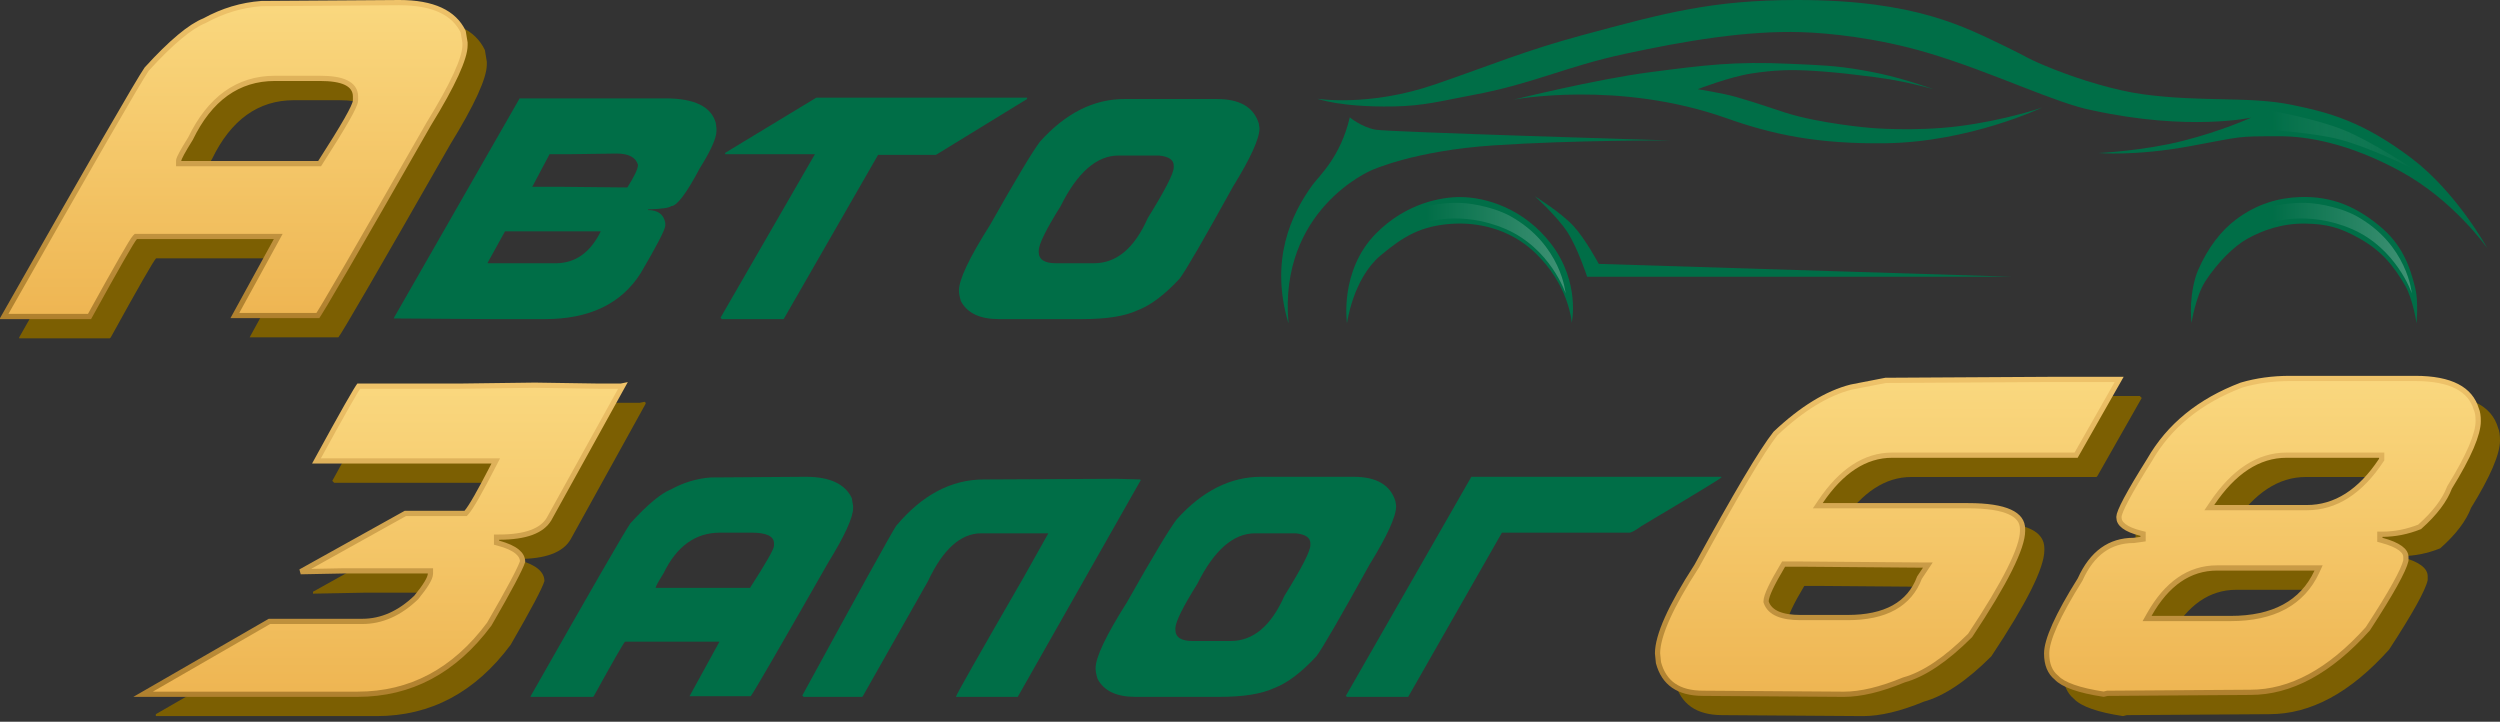 <?xml version="1.0" encoding="UTF-8"?> <svg xmlns="http://www.w3.org/2000/svg" width="239" height="69" viewBox="0 0 239 69" fill="none"><rect x="0" y="0" width="239" height="69" fill="#333333" stroke="none"/> <path d="M131.065 16.299C131.065 16.299 122.203 20.04 123.183 30.929C121.357 24.872 123.45 20.463 125.476 17.68C126.099 16.825 128.148 15.03 129.039 11.223C129.039 11.223 130.197 12.18 131.533 12.403C132.869 12.625 159.656 13.427 159.656 13.427C159.656 13.427 150.549 13.382 142.822 13.895C135.096 14.407 131.065 16.299 131.065 16.299Z" fill="#006E47"></path> <path d="M137.144 8.083C130.865 10.237 125.944 9.441 125.944 9.441C125.944 9.441 128.148 10.266 133.203 10.176C136.198 10.123 137.851 9.632 140.796 9.085C146.588 8.009 149.569 6.391 155.358 5.144C161.148 3.897 166.96 2.911 172.214 3.073C174.722 3.15 179.407 3.598 184.305 5.055C190.496 6.896 196.524 9.881 200.07 10.555C209.289 12.559 215.212 11.245 215.212 11.245C215.212 11.245 212.451 12.514 208.665 13.472C204.88 14.429 200.627 14.629 200.627 14.629C200.627 14.629 204.101 14.941 209.311 13.984C214.521 13.026 213.698 13.026 217.973 13.026C220.555 13.026 224.542 13.679 229.507 16.388C234.608 19.172 237.79 23.736 237.79 23.736C237.79 23.736 234.864 18.39 230.531 15.119C225.9 11.623 222.693 10.755 219.086 10.02C214.981 9.184 210.587 9.779 204.902 9.018C202.341 8.675 198.942 7.66 196.263 6.591C193.723 5.578 193.836 5.455 191.831 4.498C187.86 2.6 183.192 1.48847e-05 171.814 0C163.736 -1.05664e-05 159.19 1.226 151.408 3.325L151.35 3.34C145.729 4.856 142.651 6.194 137.144 8.083Z" fill="#006E47"></path> <path d="M144.693 9.53C144.693 9.53 152.586 7.574 157.741 6.903C162.95 6.224 165.849 5.851 171.168 6.101C173.889 6.229 175.433 6.249 178.115 6.725C179.457 6.963 180.205 7.13 181.522 7.482C182.842 7.835 184.862 8.528 184.862 8.528C184.862 8.528 183.134 8.066 182.012 7.838C180.923 7.616 180.308 7.514 179.206 7.37C178.098 7.226 176.235 7.014 176.235 7.014C176.235 7.014 174.523 6.838 173.34 6.769C171.064 6.636 169.629 6.7 167.506 7.014C165.385 7.328 162.296 8.528 162.296 8.528C162.296 8.528 164.681 8.897 166.024 9.285C168.028 9.864 169.258 10.315 170.633 10.755C173.973 11.824 178.783 12.225 178.783 12.225C178.783 12.225 182.954 12.602 187.222 12.069C191.676 11.512 195.216 10.287 195.216 10.287C195.216 10.287 188.291 13.583 180.275 13.694C173.738 13.785 169.423 12.849 165.089 11.312C154.668 7.615 144.693 9.53 144.693 9.53Z" fill="#006E47"></path> <path d="M192.277 26.453L152.842 25.228C152.842 25.228 151.574 22.85 150.415 21.599C149.185 20.271 146.741 18.771 146.741 18.771C146.741 18.771 148.854 20.673 149.836 22.178C150.834 23.707 151.729 26.453 151.729 26.453H192.277Z" fill="#006E47"></path> <path d="M131.533 22.334C128.024 25.896 128.772 30.906 128.772 30.906C128.772 30.906 129.328 26.653 131.978 24.427C134.195 22.564 135.859 21.603 138.747 21.398C141.219 21.224 144.248 21.841 146.63 24.048C150.042 27.21 150.259 30.862 150.259 30.862C150.259 30.862 151.1 27.005 148.3 23.336C145.717 19.951 142.087 18.848 139.593 18.838C137.879 18.831 134.45 19.372 131.533 22.334Z" fill="#006E47"></path> <path d="M213.742 20.998C212.339 22.054 211.076 23.671 210.135 25.83C209.76 26.69 209.529 27.956 209.467 28.991C209.403 30.046 209.511 30.862 209.511 30.862C209.511 30.862 209.912 28.301 210.825 26.898C212.043 25.028 213.586 23.536 214.811 22.846C216.26 22.029 218.168 21.335 220.422 21.376C222.476 21.414 223.702 21.761 225.499 22.757C227.666 23.958 228.794 25.362 229.93 27.299C230.674 28.569 231.021 30.906 231.021 30.906C231.021 30.906 231.213 28.849 230.91 27.589C230.353 25.273 229.562 23.312 227.481 21.599C225.343 19.84 223.027 18.727 219.865 18.838C217.861 18.908 215.768 19.472 213.742 20.998Z" fill="#006E47"></path> <path d="M217.005 21.31L216.471 19.974C216.471 19.974 218.135 19.332 220.412 19.395C221.992 19.439 224.052 19.976 225.288 20.664C230.165 23.379 230.566 28.034 230.566 28.034C230.566 28.034 229.118 23.737 224.821 21.889C220.523 20.041 217.005 21.31 217.005 21.31Z" fill="url(#paint0_linear)" fill-opacity="0.25"></path> <path d="M136.109 21.31L135.574 19.974C135.574 19.974 137.239 19.332 139.515 19.395C141.096 19.439 143.155 19.976 144.392 20.664C149.268 23.379 149.669 28.034 149.669 28.034C149.669 28.034 148.222 23.737 143.924 21.889C139.627 20.041 136.109 21.31 136.109 21.31Z" fill="url(#paint1_linear)" fill-opacity="0.25"></path> <path d="M216.516 12.402L216.85 10.532C216.85 10.532 221.32 11.326 223.997 12.402C226.706 13.492 230.521 16.054 230.521 16.054C230.521 16.054 226.414 14.034 223.596 13.315C220.895 12.626 216.516 12.402 216.516 12.402Z" fill="url(#paint2_linear)" fill-opacity="0.25"></path> <path d="M77.044 45.581C79.323 45.581 80.784 46.26 81.43 47.615L81.558 48.378V48.569C81.558 49.469 80.752 51.228 79.142 53.845C74.407 62.14 71.948 66.377 71.768 66.557H65.92L68.781 61.345H59.754C59.584 61.515 58.588 63.252 56.765 66.557L56.702 66.621H50.727V66.557C56.533 56.334 59.711 50.825 60.262 50.031C61.883 48.251 63.176 47.171 64.14 46.789C65.358 46.122 66.629 45.74 67.954 45.645L77.044 45.581ZM62.678 56.197H71.705C73.231 53.824 73.993 52.489 73.993 52.192V51.938C73.993 51.26 73.272 50.921 71.832 50.921H68.843C66.492 50.921 64.691 52.213 63.44 54.798C62.932 55.614 62.678 56.08 62.678 56.197Z" fill="#006E47"></path> <path d="M106.768 45.773L108.993 45.837L109.057 45.9L97.296 66.621H91.384C91.415 66.42 93.577 62.606 97.867 55.18L100.221 50.985H93.799C91.84 50.985 90.144 52.511 88.713 55.562L82.484 66.558L82.42 66.621H76.826L76.699 66.494C82.145 56.515 85.132 51.112 85.662 50.286C88.142 47.319 90.939 45.837 94.054 45.837L106.768 45.773Z" fill="#006E47"></path> <path d="M120.567 45.581H129.403C131.596 45.581 132.931 46.365 133.408 47.933L133.472 48.378C133.472 49.364 132.624 51.228 130.929 53.972C128.121 59.046 126.426 61.97 125.844 62.744C124.391 64.311 123.035 65.328 121.775 65.794C120.589 66.345 118.851 66.621 116.562 66.621H108.552C106.74 66.621 105.532 66.049 104.929 64.905C104.801 64.502 104.738 64.163 104.738 63.888C104.738 62.839 105.734 60.741 107.725 57.595C110.205 53.209 111.794 50.561 112.493 49.65C114.931 46.938 117.621 45.581 120.567 45.581ZM112.366 60.074V60.201C112.366 60.921 112.918 61.282 114.019 61.282H117.643C119.804 61.282 121.52 59.841 122.792 56.959C124.445 54.3 125.271 52.69 125.271 52.128V51.938C125.271 51.398 124.805 51.08 123.872 50.984H119.995C117.907 50.984 116.064 52.595 114.465 55.815C113.066 58.05 112.366 59.47 112.366 60.074Z" fill="#006E47"></path> <path d="M164.564 45.581V45.645C164.394 45.815 161.85 47.361 156.934 50.285C156.342 50.709 155.96 50.921 155.79 50.921H143.585L134.622 66.621H128.773L128.711 66.557H128.646L140.661 45.581H164.564Z" fill="#006E47"></path> <path d="M52.967 38.413L59.05 38.505H61.17L61.632 38.413L61.724 38.505V38.597L54.534 51.593C53.797 52.822 52.138 53.436 49.556 53.436V53.528C51.215 53.974 52.046 54.65 52.046 55.556C51.831 56.263 50.755 58.29 48.82 61.639C45.44 66.186 41.169 68.459 36.007 68.459H14.898V68.275L27.526 60.994H36.468C38.249 60.994 39.909 60.257 41.445 58.782C42.306 57.722 42.736 57.015 42.736 56.662H34.716L29.923 56.754V56.57L40.523 50.671H46.238C46.637 50.226 47.498 48.72 48.82 46.155H31.951L31.767 45.971C34.379 41.193 35.792 38.705 36.007 38.505H45.778L52.967 38.413Z" fill="#7C5F02"></path> <path d="M46.986 44.067H30.253C31.51 41.77 32.482 40.017 33.169 38.807C33.522 38.185 33.799 37.709 34.001 37.376C34.102 37.209 34.183 37.08 34.244 36.988C34.263 36.961 34.279 36.937 34.293 36.917L43.944 36.917L43.947 36.917L51.132 36.825L57.213 36.917V36.917H57.217H59.336H59.361L59.385 36.913L59.536 36.882L52.483 49.63C51.817 50.736 50.283 51.348 47.722 51.348H47.472V51.598V51.69V51.882L47.657 51.932C48.471 52.15 49.055 52.419 49.431 52.725C49.787 53.015 49.951 53.332 49.961 53.681C49.851 54.019 49.544 54.67 49.023 55.652C48.489 56.659 47.74 57.996 46.776 59.663C43.44 64.146 39.243 66.371 34.173 66.371H13.679L25.759 59.406H34.634C36.492 59.406 38.211 58.634 39.784 57.124L39.795 57.114L39.805 57.102C40.239 56.568 40.569 56.116 40.793 55.749C40.904 55.566 40.992 55.398 41.053 55.249C41.112 55.103 41.152 54.959 41.152 54.824V54.574H40.902H32.882V54.574L32.878 54.574L28.744 54.654L38.754 49.083H44.404H44.516L44.59 49C44.81 48.755 45.138 48.244 45.566 47.494C45.999 46.737 46.546 45.716 47.208 44.432L47.396 44.067H46.986Z" fill="url(#paint3_linear)" stroke="url(#paint4_linear)" stroke-width="0.5"></path> <path d="M197.928 37.859H204.565L204.75 38.044L200.51 45.509L200.418 45.601H182.72C180.247 45.601 178.034 47.045 176.084 49.933H190.001C193.628 49.933 195.44 50.763 195.44 52.422V52.606C195.44 54.28 193.751 57.66 190.371 62.744C188.02 65.094 185.869 66.538 183.919 67.076C181.691 67.998 179.755 68.459 178.111 68.459L164.654 68.366C162.195 68.366 160.69 67.322 160.137 65.233L160.045 64.311C160.045 62.545 161.305 59.718 163.824 55.832C167.557 48.996 170.076 44.757 171.382 43.113C173.932 40.701 176.391 39.196 178.756 38.597L182.074 37.952L197.928 37.859ZM172.488 56.016C171.444 57.767 170.922 58.873 170.922 59.334C171.213 60.194 172.227 60.624 173.963 60.624H178.479C181.998 60.624 184.21 59.395 185.116 56.938L185.67 56.108H185.578L174.148 56.016H172.488Z" fill="#7C5F02"></path> <path d="M220.749 37.767H232.732C236.173 37.767 238.202 38.811 238.816 40.9C238.938 41.177 239 41.576 239 42.098C239 43.419 238.077 45.57 236.234 48.55C235.758 49.81 234.775 51.1 233.284 52.421C232.056 52.913 230.827 53.158 229.598 53.158V53.251C231.257 53.696 232.087 54.31 232.087 55.094V55.462C231.872 56.446 230.643 58.658 228.399 62.099C224.712 66.215 220.903 68.274 216.969 68.274L203.328 68.366L202.96 68.458C200.517 68.089 198.95 67.536 198.259 66.799C197.582 66.246 197.244 65.416 197.244 64.311C197.244 62.943 198.32 60.547 200.47 57.122C201.638 54.541 203.42 53.251 205.816 53.251L206.462 53.158V53.066C204.926 52.682 204.157 52.098 204.157 51.315V51.223C204.157 50.67 205.141 48.827 207.107 45.693C209.011 42.375 211.992 39.948 216.048 38.412C217.507 37.982 219.074 37.767 220.749 37.767ZM213.514 50.117H222.362C225.019 50.117 227.325 48.642 229.275 45.693V45.601H220.426C217.845 45.601 215.541 47.106 213.514 50.117ZM207.522 60.716H215.081C219.09 60.716 221.763 59.272 223.1 56.384H213.79C211.239 56.384 209.15 57.828 207.522 60.716Z" fill="#7C5F02"></path> <path d="M192.115 54.448C191.279 56.12 190.023 58.219 188.343 60.748C186.012 63.075 183.903 64.478 182.018 64.998L182.003 65.002L181.989 65.008C179.779 65.922 177.878 66.371 176.278 66.372C176.278 66.372 176.277 66.372 176.277 66.372L162.822 66.279H162.82C161.624 66.279 160.688 66.025 159.989 65.541C159.298 65.061 158.815 64.339 158.55 63.351L158.461 62.462C158.464 61.632 158.762 60.526 159.384 59.131C160.007 57.734 160.944 56.068 162.199 54.131L162.205 54.123L162.209 54.115C165.935 47.292 168.44 43.078 169.733 41.445C172.257 39.06 174.673 37.589 176.976 37.004L180.265 36.364L196.094 36.273H196.095H202.592L198.478 43.514H180.886C178.299 43.514 176.018 45.03 174.042 47.956L173.779 48.346H174.25H188.167C189.969 48.346 191.286 48.553 192.143 48.946C192.568 49.14 192.869 49.376 193.064 49.643C193.257 49.908 193.356 50.218 193.356 50.585V50.769C193.356 51.542 192.96 52.759 192.115 54.448ZM170.654 53.929H170.512L170.439 54.051C169.915 54.93 169.519 55.652 169.253 56.215C169.12 56.497 169.018 56.743 168.949 56.952C168.881 57.156 168.838 57.342 168.838 57.497V57.538L168.851 57.577C169.024 58.089 169.412 58.459 169.969 58.695C170.519 58.929 171.245 59.038 172.129 59.038H176.645C178.431 59.038 179.91 58.726 181.065 58.084C182.217 57.444 183.031 56.484 183.506 55.215L184.044 54.41L184.303 54.021H183.836H183.745H183.744L172.316 53.929H172.314H170.654Z" fill="url(#paint5_linear)" stroke="url(#paint6_linear)" stroke-width="0.5"></path> <path d="M236.742 39.134L236.746 39.15L236.753 39.165C236.855 39.394 236.916 39.752 236.916 40.261C236.916 40.871 236.701 41.702 236.244 42.767C235.79 43.826 235.105 45.097 234.187 46.582L234.175 46.602L234.166 46.625C233.713 47.824 232.772 49.072 231.317 50.368C230.13 50.838 228.945 51.072 227.764 51.072H227.514V51.322V51.414V51.605L227.699 51.655C228.516 51.874 229.103 52.129 229.482 52.41C229.855 52.686 230.003 52.968 230.003 53.257V53.598C229.897 54.052 229.555 54.814 228.951 55.901C228.343 56.996 227.481 58.398 226.366 60.109C222.711 64.185 218.968 66.187 215.135 66.187L215.134 66.187L201.492 66.279L201.462 66.279L201.433 66.286L201.114 66.366C199.924 66.185 198.955 65.96 198.202 65.694C197.434 65.423 196.913 65.118 196.607 64.791L196.596 64.779L196.583 64.769C195.979 64.275 195.66 63.526 195.66 62.474C195.66 61.845 195.911 60.944 196.445 59.753C196.976 58.57 197.776 57.125 198.848 55.418L198.857 55.403L198.864 55.388C199.435 54.126 200.148 53.197 200.995 52.584C201.84 51.972 202.832 51.664 203.982 51.664H204L204.017 51.661L204.663 51.569L204.878 51.538V51.322V51.229V51.034L204.689 50.987C203.935 50.798 203.396 50.567 203.051 50.304C202.713 50.048 202.573 49.773 202.573 49.478V49.386C202.573 49.302 202.616 49.123 202.739 48.824C202.857 48.536 203.037 48.164 203.281 47.706C203.769 46.792 204.503 45.554 205.485 43.989L205.485 43.989L205.49 43.98C207.36 40.722 210.289 38.331 214.294 36.812C215.725 36.391 217.265 36.18 218.915 36.18H230.898C232.597 36.18 233.92 36.438 234.885 36.935C235.842 37.428 236.455 38.158 236.742 39.134ZM211.472 48.14L211.21 48.53H211.68H220.528C223.296 48.53 225.67 46.988 227.649 43.994L227.691 43.931V43.856V43.764V43.514H227.441H218.592C215.897 43.514 213.526 45.091 211.472 48.14ZM205.47 58.756L205.26 59.129H205.688H213.247C215.28 59.129 216.994 58.763 218.377 58.016C219.763 57.267 220.803 56.143 221.493 54.652L221.657 54.297H221.266H211.956C209.288 54.297 207.127 55.817 205.47 58.756Z" fill="url(#paint7_linear)" stroke="url(#paint8_linear)" stroke-width="0.5"></path> <path d="M63.599 9.404C66.385 9.404 67.995 10.188 68.43 11.756L68.493 12.265V12.519C68.493 13.197 67.964 14.383 66.904 16.078C65.622 18.494 64.711 19.701 64.171 19.701C64.001 19.871 63.26 19.977 61.946 20.019V20.083C62.889 20.083 63.44 20.485 63.599 21.291V21.608C63.535 22.053 62.751 23.558 61.246 26.121C59.392 29.045 56.341 30.507 52.092 30.507H47.007L37.662 30.444V30.38L49.677 9.404H63.599ZM54.254 14.744H52.537L50.885 17.858H53.618L59.975 17.922C60.653 16.852 60.992 16.131 60.992 15.761C60.78 15.04 60.102 14.68 58.958 14.68L54.254 14.744ZM48.278 22.117L46.626 25.104V25.168H53.109C54.995 25.168 56.436 24.151 57.432 22.117H48.278Z" fill="#006E47"></path> <path d="M78.033 9.339H98.184V9.467L89.475 14.806H83.945L74.918 30.506H69.006L68.879 30.379L77.906 14.742H69.324V14.615L78.033 9.339Z" fill="#006E47"></path> <path d="M107.503 9.467H116.339C118.532 9.467 119.866 10.251 120.344 11.819L120.407 12.264C120.407 13.249 119.559 15.114 117.864 17.858C115.057 22.932 113.362 25.856 112.779 26.629C111.327 28.197 109.971 29.214 108.71 29.68C107.524 30.231 105.786 30.506 103.498 30.506H95.488C93.676 30.506 92.468 29.934 91.865 28.79C91.737 28.388 91.674 28.049 91.674 27.773C91.674 26.725 92.67 24.627 94.662 21.481C97.141 17.095 98.73 14.446 99.429 13.535C101.866 10.823 104.557 9.467 107.503 9.467ZM99.302 23.96V24.087C99.302 24.807 99.853 25.167 100.955 25.167H104.579C106.74 25.167 108.456 23.727 109.728 20.845C111.38 18.186 112.207 16.576 112.207 16.014V15.824C112.207 15.283 111.741 14.965 110.808 14.87H106.931C104.843 14.87 103 16.48 101.4 19.701C100.001 21.936 99.302 23.356 99.302 23.96Z" fill="#006E47"></path> <path d="M39.995 1.837C43.298 1.837 45.418 2.82 46.355 4.786L46.539 5.892V6.169C46.539 7.474 45.372 10.024 43.037 13.819C36.169 25.846 32.605 31.991 32.344 32.252H23.864L28.012 24.694H14.923C14.677 24.94 13.233 27.459 10.591 32.252L10.498 32.344H1.834V32.252C10.253 17.428 14.861 9.441 15.66 8.289C18.011 5.708 19.885 4.141 21.283 3.588C23.05 2.62 24.893 2.067 26.814 1.929L39.995 1.837ZM19.163 17.229H32.252C34.464 13.788 35.57 11.852 35.57 11.422V11.054C35.57 10.07 34.526 9.579 32.436 9.579H28.104C24.694 9.579 22.082 11.453 20.269 15.201C19.532 16.384 19.163 17.06 19.163 17.229Z" fill="#7C5F02"></path> <path d="M30.385 30.165H22.452L26.397 22.978L26.6 22.607H26.178H13.089H12.986L12.912 22.68C12.862 22.731 12.799 22.818 12.733 22.917C12.662 23.023 12.573 23.163 12.467 23.337C12.254 23.686 11.966 24.176 11.605 24.807C10.885 26.062 9.87 27.879 8.558 30.257H0.377C8.667 15.662 13.211 7.788 14.023 6.608C16.367 4.035 18.204 2.513 19.541 1.984L19.555 1.978L19.569 1.97C21.303 1.02 23.11 0.479 24.99 0.342L38.161 0.25C38.161 0.25 38.161 0.25 38.162 0.25C41.405 0.25 43.397 1.208 44.28 3.026L44.455 4.076V4.332C44.455 4.927 44.184 5.848 43.602 7.119C43.025 8.381 42.155 9.958 40.99 11.851L40.99 11.851L40.986 11.858C37.552 17.871 34.944 22.414 33.163 25.485C32.272 27.021 31.588 28.189 31.111 28.988C30.872 29.388 30.686 29.694 30.551 29.908C30.484 30.016 30.431 30.098 30.391 30.157C30.389 30.16 30.387 30.162 30.385 30.165ZM17.079 15.392V15.642H17.329H30.418H30.555L30.628 15.527C31.735 13.805 32.568 12.457 33.124 11.484C33.402 10.997 33.613 10.601 33.755 10.296C33.827 10.144 33.882 10.011 33.921 9.898C33.957 9.792 33.986 9.682 33.986 9.585V9.217C33.986 8.924 33.908 8.657 33.744 8.427C33.583 8.199 33.349 8.021 33.059 7.884C32.487 7.615 31.659 7.492 30.602 7.492H26.27C24.516 7.492 22.959 7.975 21.608 8.944C20.262 9.91 19.134 11.348 18.216 13.243C17.85 13.831 17.573 14.296 17.386 14.638C17.292 14.81 17.219 14.955 17.169 15.07C17.144 15.128 17.123 15.181 17.108 15.23C17.094 15.275 17.079 15.333 17.079 15.392Z" fill="url(#paint9_linear)" stroke="url(#paint10_linear)" stroke-width="0.5"></path> <defs> <linearGradient id="paint0_linear" x1="217.183" y1="22.691" x2="230.566" y2="22.691" gradientUnits="userSpaceOnUse"> <stop stop-color="#006E47"></stop> <stop offset="1" stop-color="white"></stop> </linearGradient> <linearGradient id="paint1_linear" x1="136.287" y1="22.691" x2="149.669" y2="22.691" gradientUnits="userSpaceOnUse"> <stop stop-color="#006E47"></stop> <stop offset="1" stop-color="white"></stop> </linearGradient> <linearGradient id="paint2_linear" x1="217.273" y1="12.758" x2="230.989" y2="12.714" gradientUnits="userSpaceOnUse"> <stop stop-color="#006E47"></stop> <stop offset="1" stop-color="white" stop-opacity="0"></stop> </linearGradient> <linearGradient id="paint3_linear" x1="36.477" y1="36.575" x2="36.477" y2="66.621" gradientUnits="userSpaceOnUse"> <stop stop-color="#FAD87F"></stop> <stop offset="1" stop-color="#EEB552"></stop> </linearGradient> <linearGradient id="paint4_linear" x1="36.477" y1="36.575" x2="36.477" y2="66.621" gradientUnits="userSpaceOnUse"> <stop stop-color="#EFC36A"></stop> <stop offset="1" stop-color="#AF802E"></stop> </linearGradient> <linearGradient id="paint5_linear" x1="180.564" y1="36.023" x2="180.564" y2="66.622" gradientUnits="userSpaceOnUse"> <stop stop-color="#FAD87F"></stop> <stop offset="1" stop-color="#EEB552"></stop> </linearGradient> <linearGradient id="paint6_linear" x1="180.564" y1="36.023" x2="180.564" y2="66.622" gradientUnits="userSpaceOnUse"> <stop stop-color="#EFC36A"></stop> <stop offset="1" stop-color="#AF802E"></stop> </linearGradient> <linearGradient id="paint7_linear" x1="216.288" y1="35.93" x2="216.288" y2="66.621" gradientUnits="userSpaceOnUse"> <stop stop-color="#FAD87F"></stop> <stop offset="1" stop-color="#EEB552"></stop> </linearGradient> <linearGradient id="paint8_linear" x1="216.288" y1="35.93" x2="216.288" y2="66.621" gradientUnits="userSpaceOnUse"> <stop stop-color="#EFC36A"></stop> <stop offset="1" stop-color="#AF802E"></stop> </linearGradient> <linearGradient id="paint9_linear" x1="22.353" y1="0" x2="22.353" y2="30.507" gradientUnits="userSpaceOnUse"> <stop stop-color="#FAD87F"></stop> <stop offset="1" stop-color="#EEB552"></stop> </linearGradient> <linearGradient id="paint10_linear" x1="22.353" y1="0" x2="22.353" y2="30.507" gradientUnits="userSpaceOnUse"> <stop stop-color="#EFC36A"></stop> <stop offset="1" stop-color="#AF802E"></stop> </linearGradient> </defs> </svg> 